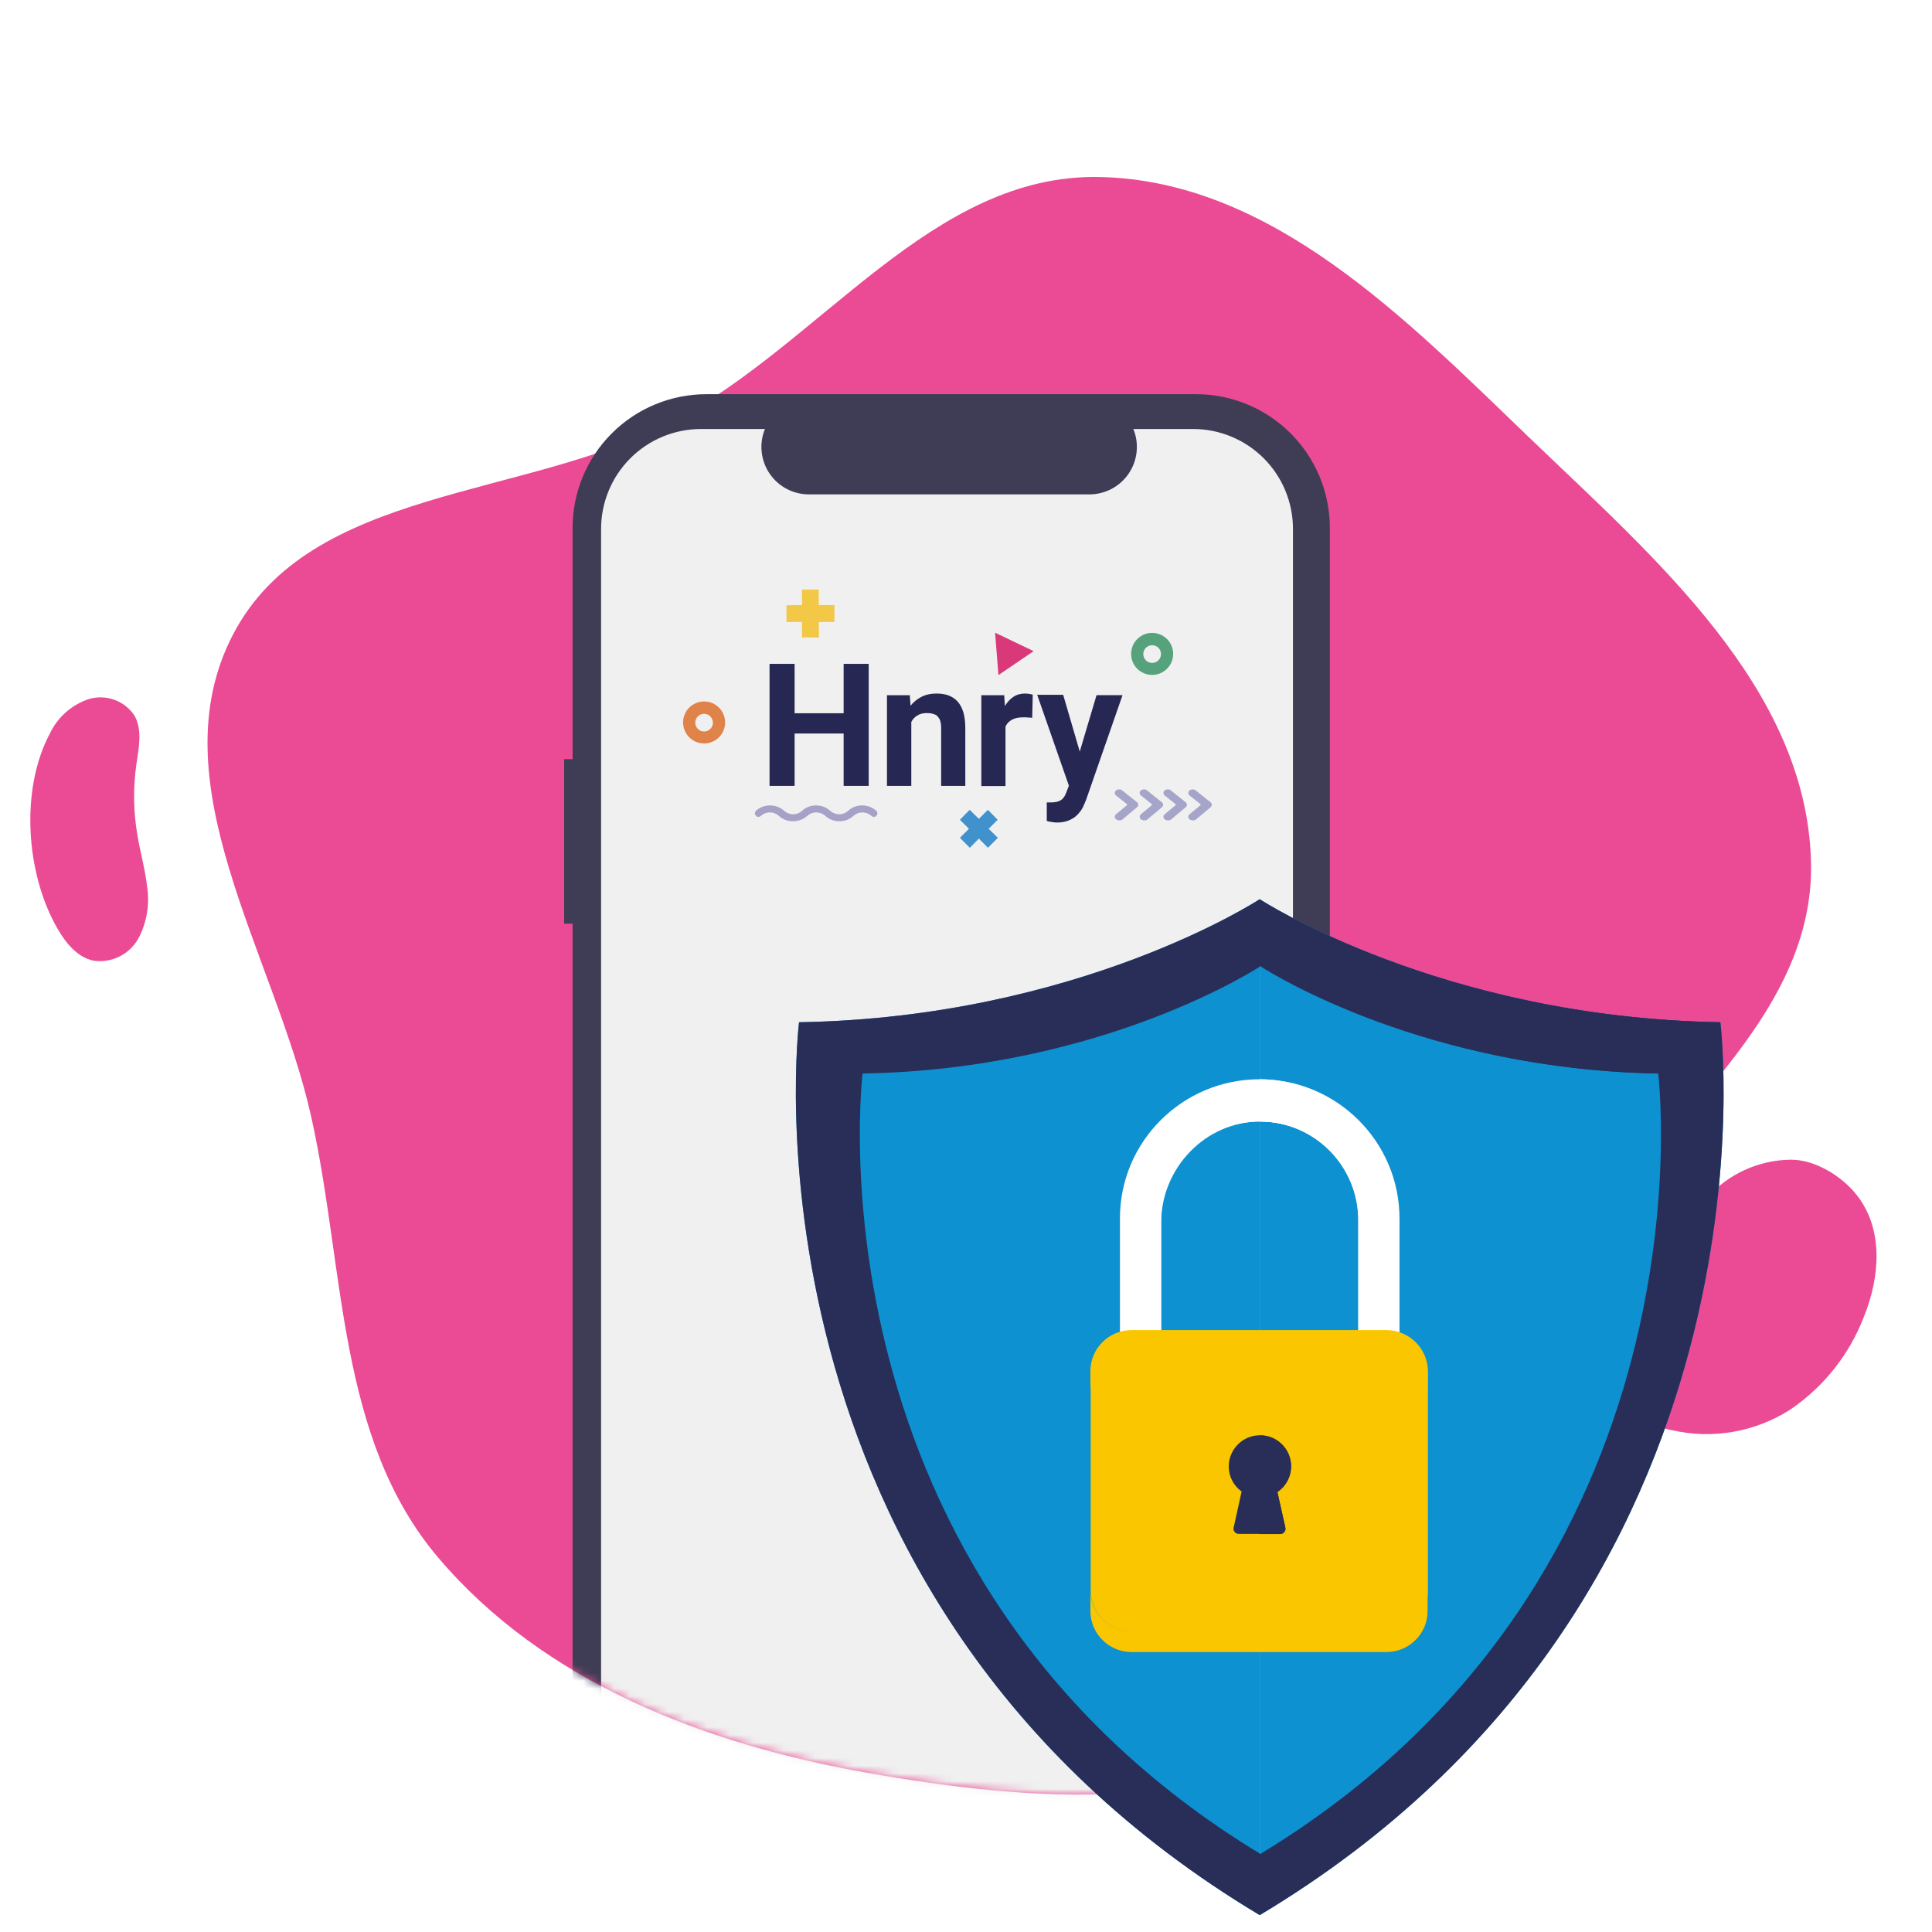 <svg width="250" height="250" viewBox="0 0 250 250" fill="none" xmlns="http://www.w3.org/2000/svg">
<rect x="0" y="0" width="250" height="250" fill="#808080" stroke="none"/>
<g clip-path="url(#clip0_3521_44)">
<rect width="250" height="250" fill="white"/>
<g clip-path="url(#clip1_3521_44)">
<path fill-rule="evenodd" clip-rule="evenodd" d="M87.131 54.514C106.329 44.373 120.545 22.474 142.252 22.905C164.52 23.346 181.92 41.281 197.98 56.711C214.158 72.255 233.678 88.957 234.341 111.382C234.991 133.383 211.544 147.192 201.229 166.636C191.368 185.226 192.582 210.414 175.379 222.534C157.618 235.049 133.559 233.175 112.164 229.391C91.279 225.697 70.405 217.722 56.693 201.542C43.598 186.092 44.684 164.356 40.29 144.585C35.598 123.476 20.17 101.303 30.147 82.117C40.129 62.922 68 64.618 87.131 54.514Z" fill="#EA4B94"/>
<path d="M240.321 154.712C238.329 152.144 234.796 150.027 231.708 150.066C229.647 150.089 227.615 150.544 225.742 151.403C223.869 152.262 222.198 153.506 220.836 155.053C218.255 158.011 218.329 162.58 216.521 166.108C215.14 168.78 212.843 170.818 211.32 173.408C209.797 175.998 209.182 179.625 211.208 182.194C212.546 183.69 214.344 184.698 216.318 185.058C218.929 185.662 221.635 185.737 224.275 185.277C226.916 184.817 229.437 183.832 231.689 182.38C236.035 179.423 239.365 175.201 241.229 170.286C243.194 165.413 243.81 159.204 240.321 154.712Z" fill="#EA4B94"/>
<path d="M7.459 120.199C8.533 122.05 10.012 123.872 12.096 124.313C13.244 124.478 14.416 124.29 15.455 123.774C16.494 123.258 17.352 122.439 17.915 121.424C19.004 119.365 19.395 117.009 19.029 114.709C18.775 112.406 18.115 110.18 17.754 107.903C17.258 104.932 17.222 101.902 17.646 98.92C17.956 96.79 18.454 94.479 17.404 92.604C16.778 91.656 15.864 90.936 14.796 90.55C13.727 90.165 12.563 90.135 11.477 90.464C10.386 90.828 9.38 91.407 8.519 92.169C7.657 92.931 6.959 93.858 6.464 94.896C2.561 102.194 3.361 113.152 7.459 120.199Z" fill="#EA4B94"/>
<mask id="mask0_3521_44" style="mask-type:alpha" maskUnits="userSpaceOnUse" x="26" y="-5" width="209" height="238">
<path fill-rule="evenodd" clip-rule="evenodd" d="M54.996 13.999C74.194 3.859 132.793 -4.93 154.5 -4.5C176.768 -4.058 203.44 28.57 219.5 44C235.678 59.544 233.682 88.957 234.345 111.382C234.996 133.383 211.548 147.192 201.234 166.636C191.372 185.226 192.586 210.414 175.383 222.534C157.622 235.049 133.563 233.175 112.168 229.391C91.284 225.697 70.409 217.722 56.697 201.542C43.602 186.092 44.689 164.356 40.294 144.585C35.602 123.476 20.174 101.303 30.151 82.117C40.133 62.922 35.865 24.104 54.996 13.999Z" fill="#F1F0F4"/>
</mask>
<g mask="url(#mask0_3521_44)">
<g clip-path="url(#clip2_3521_44)">
<path d="M73 98.23H74.092V68.32C74.092 63.729 75.916 59.325 79.162 56.079C82.409 52.833 86.812 51.009 91.403 51.009H154.771C159.362 51.009 163.765 52.833 167.011 56.079C170.258 59.325 172.082 63.729 172.082 68.32V232.407C172.082 234.68 171.634 236.931 170.764 239.032C169.894 241.132 168.619 243.04 167.011 244.648C165.404 246.255 163.495 247.531 161.395 248.4C159.295 249.27 157.044 249.718 154.771 249.718H91.403C89.13 249.718 86.879 249.27 84.778 248.4C82.678 247.531 80.77 246.255 79.162 244.648C77.555 243.04 76.28 241.132 75.41 239.032C74.54 236.931 74.092 234.68 74.092 232.407V119.52H73V98.23Z" fill="#3F3D56"/>
<path d="M90.709 55.513H98.981C98.6 56.445 98.455 57.457 98.558 58.459C98.66 59.461 99.008 60.422 99.57 61.258C100.131 62.094 100.89 62.779 101.779 63.252C102.668 63.726 103.659 63.974 104.666 63.974H140.97C141.977 63.974 142.968 63.726 143.857 63.252C144.746 62.779 145.505 62.094 146.067 61.258C146.628 60.422 146.976 59.461 147.079 58.459C147.182 57.457 147.036 56.445 146.656 55.513H154.382C157.81 55.513 161.099 56.875 163.523 59.299C165.947 61.723 167.309 65.011 167.309 68.44V232.287C167.309 235.715 165.947 239.003 163.523 241.428C161.099 243.852 157.811 245.214 154.382 245.214H90.709C87.28 245.214 83.992 243.852 81.568 241.428C79.143 239.003 77.781 235.715 77.781 232.287V68.44C77.781 65.011 79.143 61.723 81.568 59.299C83.992 56.874 87.28 55.513 90.709 55.513Z" fill="#F0F0F0"/>
<path d="M107.974 80.487V78.293H105.947V76.29H103.777V78.293L101.773 78.317V80.487H103.777V82.491H105.971L105.947 80.487H107.974Z" fill="#F3C846"/>
<path d="M91.109 96.204C89.607 96.204 88.391 94.988 88.391 93.485C88.391 91.983 89.607 90.766 91.109 90.766C92.612 90.766 93.828 91.983 93.828 93.485C93.828 94.988 92.612 96.204 91.109 96.204ZM91.109 92.364C90.489 92.364 89.965 92.865 89.965 93.509C89.965 94.129 90.466 94.654 91.109 94.654C91.73 94.654 92.254 94.153 92.254 93.509C92.23 92.865 91.73 92.364 91.109 92.364Z" fill="#E08349"/>
<path d="M127.836 109.703L129.124 108.415L127.931 107.246L129.1 106.078L127.836 104.79L126.667 105.959L125.475 104.79L124.211 106.078L125.38 107.246L124.211 108.415L125.499 109.703L126.667 108.51L127.836 109.703Z" fill="#4191CD"/>
<path d="M128.766 81.872L129.195 87.357L133.75 84.257L128.766 81.872Z" fill="#D93978"/>
<path d="M149.086 87.333C147.584 87.333 146.367 86.117 146.367 84.614C146.367 83.112 147.584 81.895 149.086 81.895C150.589 81.895 151.805 83.112 151.805 84.614C151.805 86.117 150.589 87.333 149.086 87.333ZM149.086 83.493C148.466 83.493 147.941 83.994 147.941 84.638C147.941 85.258 148.442 85.783 149.086 85.783C149.706 85.783 150.231 85.282 150.231 84.638C150.231 83.994 149.73 83.493 149.086 83.493Z" fill="#55A27D"/>
<g opacity="0.5">
<path d="M102.604 106.271C101.912 106.271 101.292 106.032 100.791 105.579C100.481 105.293 100.052 105.126 99.622 105.126C99.169 105.126 98.764 105.293 98.454 105.579C98.263 105.746 97.977 105.746 97.81 105.555C97.643 105.364 97.643 105.078 97.834 104.911C98.311 104.458 98.955 104.22 99.646 104.22C100.338 104.22 100.958 104.458 101.459 104.911C101.769 105.197 102.198 105.364 102.627 105.364C103.081 105.364 103.486 105.197 103.796 104.911C104.273 104.458 104.917 104.22 105.609 104.22C106.3 104.22 106.92 104.458 107.421 104.911C107.731 105.197 108.161 105.364 108.59 105.364C109.043 105.364 109.448 105.197 109.759 104.911C110.236 104.458 110.879 104.22 111.571 104.22C112.263 104.22 112.883 104.458 113.384 104.911C113.574 105.078 113.574 105.388 113.408 105.555C113.241 105.746 112.931 105.746 112.764 105.579C112.454 105.293 112.024 105.126 111.595 105.126C111.142 105.126 110.736 105.293 110.426 105.579C109.949 106.032 109.305 106.271 108.614 106.271C107.922 106.271 107.302 106.032 106.801 105.579C106.491 105.293 106.062 105.126 105.633 105.126C105.179 105.126 104.774 105.293 104.464 105.579C103.939 106.032 103.295 106.271 102.604 106.271Z" fill="#5B539E"/>
</g>
<g opacity="0.5">
<path d="M144.435 106.033C144.196 105.842 144.196 105.556 144.411 105.365L145.794 104.22C145.866 104.173 145.866 104.077 145.794 104.03L144.411 102.932C144.196 102.742 144.196 102.455 144.411 102.288C144.626 102.098 145.007 102.098 145.222 102.288L147.13 103.815C147.344 103.982 147.344 104.268 147.13 104.459L145.222 106.057C145.031 106.2 144.673 106.2 144.435 106.033Z" fill="#5A59A2"/>
<path d="M147.654 106.033C147.415 105.842 147.415 105.556 147.63 105.365L149.013 104.22C149.085 104.173 149.085 104.077 149.013 104.03L147.63 102.932C147.415 102.742 147.415 102.455 147.63 102.288C147.844 102.098 148.226 102.098 148.441 102.288L150.349 103.815C150.563 103.982 150.563 104.268 150.349 104.459L148.441 106.057C148.25 106.2 147.892 106.2 147.654 106.033Z" fill="#5A59A2"/>
<path d="M150.732 106.033C150.493 105.842 150.493 105.556 150.708 105.365L152.091 104.22C152.163 104.173 152.163 104.077 152.091 104.03L150.708 102.932C150.493 102.742 150.493 102.455 150.708 102.288C150.923 102.098 151.304 102.098 151.519 102.288L153.427 103.815C153.641 103.982 153.641 104.268 153.427 104.459L151.519 106.057C151.328 106.2 150.97 106.2 150.732 106.033Z" fill="#5A59A2"/>
<path d="M153.95 106.033C153.712 105.842 153.712 105.556 153.927 105.365L155.31 104.22C155.381 104.173 155.381 104.077 155.31 104.03L153.927 102.932C153.712 102.742 153.712 102.455 153.927 102.288C154.141 102.098 154.523 102.098 154.737 102.288L156.645 103.815C156.86 103.982 156.86 104.268 156.645 104.459L154.737 106.057C154.547 106.2 154.189 106.2 153.95 106.033Z" fill="#5A59A2"/>
</g>
<path d="M112.409 101.692H109.166V94.918H102.822V101.692H99.578V85.903H102.822V92.295H109.166V85.903H112.409V101.692Z" fill="#272754"/>
<path d="M117.731 89.958L117.826 91.317C118.232 90.816 118.709 90.435 119.281 90.148C119.853 89.862 120.497 89.743 121.189 89.743C121.738 89.743 122.262 89.815 122.715 89.981C123.168 90.148 123.55 90.387 123.884 90.745C124.218 91.103 124.456 91.556 124.647 92.128C124.814 92.7 124.91 93.392 124.91 94.227V101.692H121.785V94.203C121.785 93.821 121.738 93.511 121.666 93.273C121.594 93.034 121.451 92.844 121.308 92.677C121.165 92.51 120.95 92.438 120.712 92.367C120.473 92.295 120.211 92.271 119.901 92.271C119.448 92.271 119.043 92.367 118.709 92.581C118.375 92.772 118.112 93.058 117.922 93.416V101.692H114.773V89.958H117.731Z" fill="#272754"/>
<path d="M133.567 92.891C133.4 92.867 133.233 92.844 133.018 92.844C132.804 92.82 132.613 92.82 132.446 92.82C131.826 92.82 131.325 92.915 130.943 93.13C130.562 93.344 130.276 93.63 130.109 94.036V101.716H126.984V89.958H129.942L130.037 91.365C130.323 90.864 130.705 90.459 131.134 90.172C131.563 89.886 132.064 89.743 132.661 89.743C132.828 89.743 132.994 89.767 133.185 89.791C133.376 89.815 133.519 89.862 133.638 89.886L133.567 92.891Z" fill="#272754"/>
<path d="M139.72 97.253L141.891 89.955H145.253L140.555 103.454C140.436 103.74 140.316 104.074 140.149 104.408C139.983 104.765 139.744 105.075 139.458 105.385C139.172 105.696 138.814 105.934 138.385 106.125C137.955 106.316 137.431 106.435 136.811 106.435C136.667 106.435 136.524 106.435 136.429 106.411C136.31 106.411 136.19 106.387 136.095 106.363C135.976 106.339 135.88 106.339 135.785 106.316C135.69 106.292 135.57 106.268 135.451 106.22V103.835C135.523 103.835 135.618 103.835 135.69 103.835C135.761 103.835 135.857 103.835 135.928 103.835C136.238 103.835 136.5 103.811 136.715 103.764C136.93 103.716 137.121 103.644 137.288 103.525C137.454 103.43 137.574 103.287 137.693 103.12C137.812 102.953 137.884 102.762 137.979 102.547L138.313 101.665L134.211 89.907H137.574L139.72 97.253Z" fill="#272754"/>
</g>
</g>
<path d="M163.008 116.355C163.008 116.355 139.66 131.664 103.397 132.277C103.397 132.277 94.16 206.582 163.008 247.817V116.355Z" fill="#0D91D1"/>
<path d="M163.008 116.355C163.008 116.355 186.356 131.664 222.62 132.277C222.62 132.277 231.856 206.582 163.008 247.817V116.355Z" fill="#0D91D1"/>
<path d="M222.62 132.277C186.356 131.666 163.008 116.355 163.008 116.355C163.008 116.355 139.66 131.664 103.397 132.277C103.397 132.277 94.16 206.582 163.008 247.817C231.856 206.582 222.62 132.277 222.62 132.277ZM163.169 239.943C103.631 203.886 111.62 138.914 111.62 138.914C142.979 138.379 163.169 124.99 163.169 124.99C163.169 124.99 183.36 138.377 214.719 138.914C214.719 138.914 222.707 203.887 163.169 239.943Z" fill="#292E58"/>
<path d="M222.473 132.275C188.56 131.702 165.946 118.277 163.155 116.539V125.074C164.849 126.16 184.603 138.4 214.572 138.911C214.572 138.911 222.546 203.785 163.155 239.858V247.632C231.678 206.362 222.473 132.275 222.473 132.275Z" fill="#292E58"/>
<path d="M181.096 157.687V179.306H175.897V157.889C175.897 150.823 170.146 145.112 163.072 145.112C155.98 145.112 150.248 150.841 150.248 157.889V179.306H144.92V157.687C144.902 147.729 153.004 139.656 162.998 139.656C172.991 139.656 181.094 147.729 181.094 157.687H181.096Z" fill="white"/>
<path d="M180.949 157.687V179.306H175.75V157.889C175.75 150.86 170.054 145.148 163.018 145.112V139.656C172.939 139.747 180.949 147.784 180.949 157.687Z" fill="white"/>
<path d="M178.029 160.69L178.103 179.324H175.861V157.907C175.861 150.841 170.129 145.129 163.056 145.129C155.983 145.129 150.25 151.152 150.25 158.218V179.324H147.807L147.734 160.451C147.532 149.084 154.863 143.043 163.092 143.043C171.324 143.024 178.691 148.791 178.029 160.688V160.69Z" fill="white"/>
<path d="M175.779 179.306V157.889C175.779 150.823 170.074 145.112 163.034 145.112H163.016V143.025H163.09C171.263 143.025 178.613 148.773 177.938 160.689L178.011 179.324H175.78V179.305L175.779 179.306Z" fill="white"/>
<path d="M179.46 211.121H146.463C143.523 211.121 141.135 208.741 141.135 205.812V177.475C141.135 174.547 143.523 172.167 146.463 172.167H179.441C182.381 172.167 184.769 174.547 184.769 177.475V205.812C184.787 208.759 182.399 211.121 179.46 211.121Z" fill="#FAC600"/>
<path d="M184.732 177.439V180.112C184.732 177.183 182.344 174.803 179.404 174.803H146.426C143.487 174.803 141.098 177.183 141.098 180.112V177.421C141.098 174.492 143.487 172.112 146.426 172.112H179.404C182.344 172.13 184.732 174.51 184.732 177.439Z" fill="#FAC600"/>
<path d="M184.732 205.775V208.466C184.732 211.395 182.344 213.775 179.404 213.775H146.426C143.487 213.775 141.098 211.395 141.098 208.466V205.775C141.098 208.704 143.487 211.084 146.426 211.084H179.404C182.344 211.084 184.732 208.704 184.732 205.775Z" fill="#FAC600"/>
<path d="M165.295 193.071L166.324 197.665C166.416 198.086 166.085 198.489 165.662 198.489H160.297C159.856 198.489 159.526 198.086 159.636 197.665L160.665 192.998C159.526 192.175 158.846 190.783 159.03 189.263C159.251 187.433 160.738 185.951 162.576 185.749C165.019 185.475 167.076 187.377 167.076 189.739C167.059 191.131 166.36 192.357 165.295 193.071Z" fill="#292E58"/>
<path d="M166.324 197.684C166.416 198.105 166.085 198.507 165.662 198.507H162.962V185.73C165.221 185.693 167.059 187.505 167.059 189.757C167.059 191.129 166.36 192.357 165.295 193.07L166.324 197.683V197.684Z" fill="#292E58"/>
</g>
</g>
<defs>
<clipPath id="clip0_3521_44">
<rect width="250" height="250" fill="white"/>
</clipPath>
<clipPath id="clip1_3521_44">
<rect width="259" height="256" fill="white" transform="translate(-9 5)"/>
</clipPath>
<clipPath id="clip2_3521_44">
<rect width="100" height="204" fill="white" transform="translate(73 51.009)"/>
</clipPath>
</defs>
</svg>
